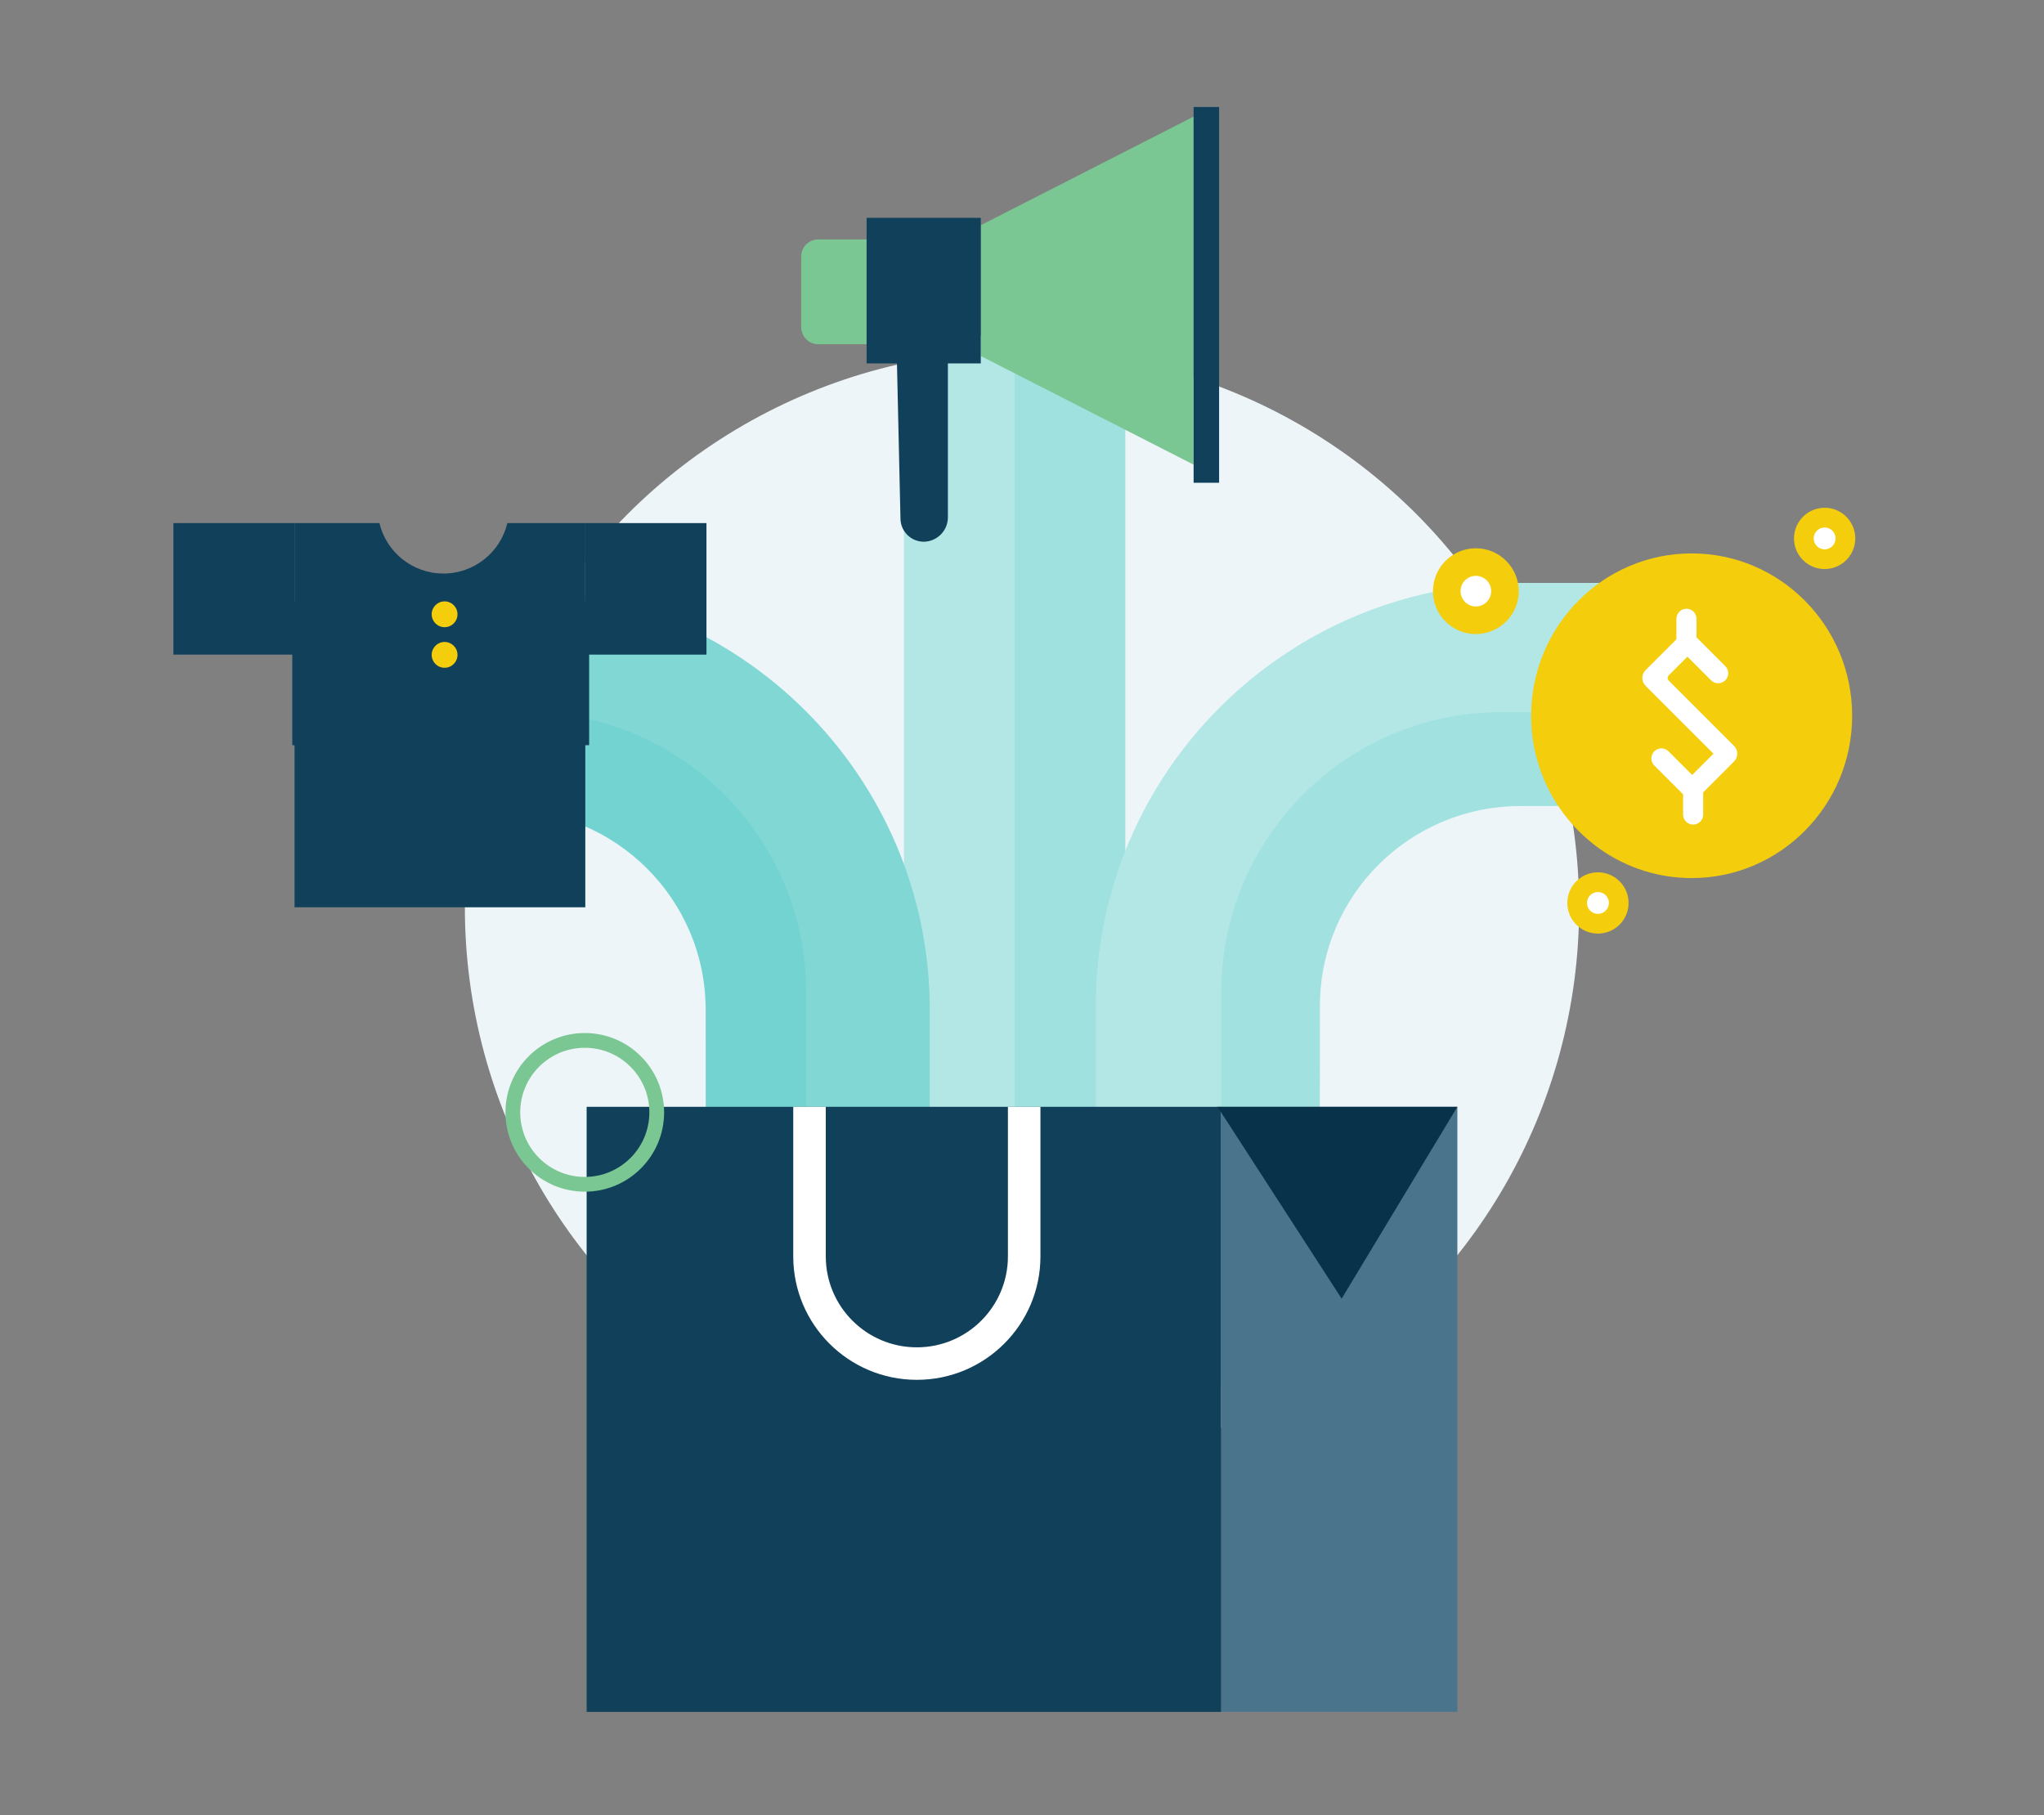 <svg width="554" height="492" viewBox="0 0 554 492" fill="none" xmlns="http://www.w3.org/2000/svg">
<rect x="0" y="0" width="554" height="492" fill="#808080" stroke="none"/>
<circle cx="277" cy="246" r="151" fill="#EEF5F9"/>
<path fill-rule="evenodd" clip-rule="evenodd" d="M305 91V342H245V91H305Z" fill="#B3E7E6"/>
<path fill-rule="evenodd" clip-rule="evenodd" d="M305 91V342H275V91H305Z" fill="#00AFAA" fill-opacity="0.12"/>
<path fill-rule="evenodd" clip-rule="evenodd" d="M136.809 219.475C166.892 219.475 191.279 243.764 191.279 273.725V376H252V273.725C252 210.364 200.427 159 136.809 159H81V219.475H136.809Z" fill="#80D7D4"/>
<path d="M191.281 300H218.5V269C218.5 227.026 184.474 193 142.5 193H116V219.5H137.188C166.938 219.5 191.084 243.562 191.188 273.311L191.281 300Z" fill="#00AFAA" fill-opacity="0.1"/>
<path fill-rule="evenodd" clip-rule="evenodd" d="M412.179 218.475C382.099 218.475 357.714 242.764 357.714 272.725V375H297V272.725C297 209.364 348.567 158 412.179 158H472V218.475H412.179Z" fill="#B3E7E6"/>
<path d="M357.719 300H331V269C331 227.026 365.026 193 407 193H433.5V218.5H411.814C382.063 218.5 357.917 242.563 357.814 272.314L357.719 300Z" fill="#00AFAA" fill-opacity="0.1"/>
<rect x="159" y="300" width="172" height="164" fill="#10405A"/>
<rect width="64" height="164" transform="matrix(-1 0 0 1 395 300)" fill="#4A748B"/>
<path fill-rule="evenodd" clip-rule="evenodd" d="M215 340.524V300H223.816V340.524C223.816 354.147 234.867 365.19 248.5 365.19C262.133 365.19 273.184 354.147 273.184 340.524V300H282V340.524C282 359.012 267.002 374 248.5 374C229.998 374 215 359.012 215 340.524Z" fill="white"/>
<path d="M363.636 352L330 300H395L363.636 352Z" fill="#07324A"/>
<path d="M221.768 93.295H234.882V64.903H221.768C219.221 64.903 217.155 66.968 217.155 69.516V88.683C217.156 91.23 219.221 93.295 221.768 93.295Z" fill="#7BC794"/>
<path d="M256.914 93.295V140.209C256.914 143.849 253.978 146.807 250.338 146.833C246.917 146.803 244.138 144.062 244.061 140.642L242.993 93.295H256.914Z" fill="#10405A"/>
<path d="M265.827 61.048V78.775V96.501L323.513 125.944V78.775V31.605L265.827 61.048Z" fill="#7BC794"/>
<path d="M265.828 59.045H234.882V98.503H265.828V59.045Z" fill="#10405A"/>
<path d="M330.422 29H323.512V130.851H330.422V29Z" fill="#10405A"/>
<path d="M502 194C502 218.301 482.524 238 458.5 238C454.074 238 449.802 237.331 445.778 236.089C427.961 230.585 415 213.824 415 194C415 169.699 434.476 150 458.5 150C482.524 150 502 169.699 502 194Z" fill="#F4CD0C"/>
<path fill-rule="evenodd" clip-rule="evenodd" d="M457.093 165C458.595 165 459.814 166.218 459.814 167.721V172.75L467.619 180.555C468.682 181.618 468.682 183.341 467.619 184.403C466.557 185.466 464.834 185.466 463.771 184.403L457.366 177.998C457.362 177.994 457.354 177.994 457.35 177.998L452.293 183.055C451.903 183.446 451.903 184.079 452.293 184.469L469.987 202.163C471.159 203.335 471.159 205.234 469.987 206.406L461.627 214.766V220.779C461.627 222.282 460.409 223.5 458.906 223.5C457.403 223.5 456.185 222.282 456.185 220.779V215.297L448.379 207.491C447.317 206.429 447.317 204.706 448.379 203.643C449.442 202.581 451.165 202.581 452.227 203.643L458.641 210.057L464.413 204.285L446.011 185.883C444.84 184.712 444.84 182.812 446.011 181.641L454.372 173.281V167.721C454.372 166.218 455.59 165 457.093 165Z" fill="white"/>
<path d="M441.404 244.744C441.404 249.33 437.687 253.047 433.101 253.047C432.256 253.047 431.441 252.921 430.673 252.686C427.272 251.648 424.798 248.485 424.798 244.744C424.798 240.158 428.515 236.441 433.101 236.441C437.687 236.441 441.404 240.158 441.404 244.744Z" fill="#F4CD0C"/>
<path d="M436.066 244.744C436.066 246.382 434.738 247.709 433.1 247.709C432.798 247.709 432.507 247.664 432.233 247.581C431.018 247.21 430.135 246.08 430.135 244.744C430.135 243.106 431.462 241.779 433.1 241.779C434.738 241.779 436.066 243.106 436.066 244.744Z" fill="white"/>
<path d="M502.849 145.935C502.849 150.521 499.131 154.239 494.545 154.239C493.701 154.239 492.885 154.112 492.117 153.878C488.716 152.839 486.242 149.676 486.242 145.935C486.242 141.35 489.96 137.632 494.545 137.632C499.131 137.632 502.849 141.35 502.849 145.935Z" fill="#F4CD0C"/>
<path d="M497.51 145.935C497.51 147.573 496.182 148.901 494.545 148.901C494.243 148.901 493.952 148.856 493.677 148.772C492.463 148.401 491.579 147.271 491.579 145.935C491.579 144.298 492.907 142.97 494.545 142.97C496.182 142.97 497.51 144.298 497.51 145.935Z" fill="white"/>
<path d="M411.635 160.234C411.635 166.654 406.43 171.859 400.01 171.859C398.828 171.859 397.686 171.682 396.611 171.354C391.849 169.9 388.386 165.472 388.386 160.234C388.386 153.814 393.59 148.61 400.01 148.61C406.43 148.61 411.635 153.814 411.635 160.234Z" fill="#F4CD0C"/>
<path d="M404.163 160.234C404.163 162.527 402.304 164.386 400.011 164.386C399.589 164.386 399.181 164.323 398.797 164.206C397.096 163.686 395.859 162.105 395.859 160.234C395.859 157.942 397.718 156.083 400.011 156.083C402.304 156.083 404.163 157.942 404.163 160.234Z" fill="white"/>
<path fill-rule="evenodd" clip-rule="evenodd" d="M79.836 141.783H47V177.434H79.836V141.783ZM158.642 141.783H191.478V177.434H158.642V141.783Z" fill="#10405A"/>
<path fill-rule="evenodd" clip-rule="evenodd" d="M102.837 141.783H79.835V245.919H158.64V141.783H137.515C135.644 149.626 128.591 155.457 120.176 155.457C111.761 155.457 104.707 149.626 102.837 141.783Z" fill="#10405A"/>
<path fill-rule="evenodd" clip-rule="evenodd" d="M157.679 201.982V162.957H159.679V201.982H157.679Z" fill="#10405A"/>
<path fill-rule="evenodd" clip-rule="evenodd" d="M79.213 201.982V162.957H81.213V201.982H79.213Z" fill="#10405A"/>
<circle cx="120.5" cy="166.5" r="3.5" fill="#F4CD0C"/>
<circle cx="120.5" cy="177.5" r="3.5" fill="#F4CD0C"/>
<path fill-rule="evenodd" clip-rule="evenodd" d="M158.5 284C148.835 284 141 291.835 141 301.5C141 311.165 148.835 319 158.5 319C168.165 319 176 311.165 176 301.5C176 291.835 168.165 284 158.5 284ZM137 301.5C137 289.626 146.626 280 158.5 280C170.374 280 180 289.626 180 301.5C180 313.374 170.374 323 158.5 323C146.626 323 137 313.374 137 301.5Z" fill="#7BC794"/>
</svg>
